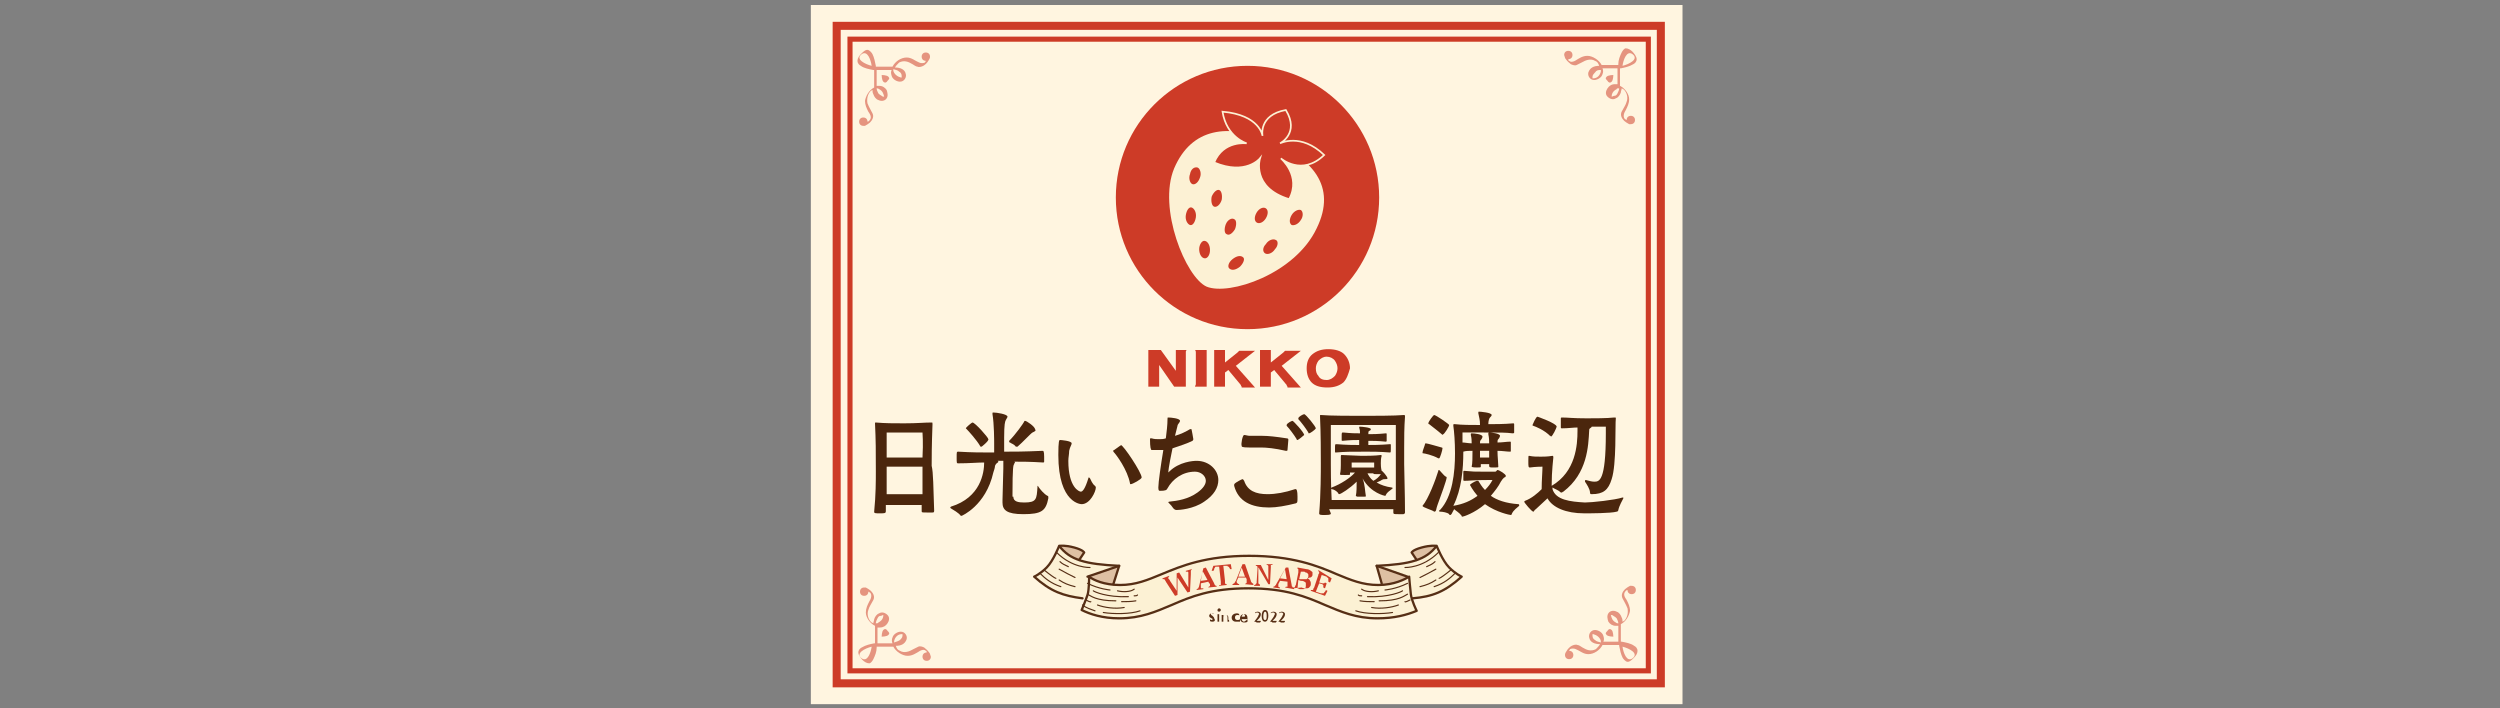 <?xml version="1.0" encoding="utf-8"?>
<!-- Generator: Adobe Illustrator 28.2.0, SVG Export Plug-In . SVG Version: 6.00 Build 0)  -->
<svg version="1.1" id="_x32_" xmlns="http://www.w3.org/2000/svg" xmlns:xlink="http://www.w3.org/1999/xlink" x="0px" y="0px"
	 viewBox="0 0 300 85" style="enable-background:new 0 0 300 85;" xml:space="preserve">
<rect x="0" y="0" width="300" height="85" fill="#808080" stroke="none"/>
<style type="text/css">
	.st0{fill:#FFF5E0;}
	.st1{fill:none;stroke:#CD3B27;stroke-width:0.965;stroke-miterlimit:10;}
	.st2{fill:none;stroke:#CD3B27;stroke-width:0.613;stroke-miterlimit:10;}
	.st3{opacity:0.52;}
	.st4{fill:#CD3B27;}
	.st5{fill:#FCF1D4;}
	.st6{fill:#CD3B27;stroke:#FCF1D4;stroke-width:0.206;stroke-miterlimit:10;}
	.st7{fill:#DEC0A3;}
	.st8{fill:none;stroke:#562E15;stroke-width:0.278;stroke-linecap:round;stroke-linejoin:round;stroke-miterlimit:10;}
	.st9{fill:none;stroke:#562E15;stroke-width:0.139;stroke-linecap:round;stroke-linejoin:round;stroke-miterlimit:10;}
	.st10{fill:#562E15;}
	.st11{fill:#4B260D;}
	.st12{fill:none;}
</style>
<rect x="97.3" y="0.6" class="st0" width="104.6" height="83.9"/>
<rect x="100.4" y="3.1" class="st1" width="98.9" height="78.9"/>
<rect x="102" y="4.7" class="st2" width="95.8" height="75.8"/>
<g class="st3">
	<path class="st4" d="M111.6,6.8c0-0.3-0.2-0.5-0.5-0.5c-0.3,0-0.5,0.2-0.5,0.5c0,0.3,0.2,0.5,0.5,0.5c0,0,0,0,0,0
		c0,0.1-0.1,0.1-0.1,0.2c-0.2,0.1-0.5,0.1-0.7,0c-0.5-0.2-0.9-0.6-1.5-0.6c-0.7,0-1.4,0.5-1.7,1.1c-0.7,0-1.3,0-2,0c0,0,0,0,0,0
		c0,0,0,0,0,0c0,0,0-0.1,0-0.1c-0.1-0.5-0.2-1-0.4-1.4c-0.1-0.2-0.3-0.4-0.5-0.5c-0.3-0.1-0.6,0.2-0.8,0.4c-0.2,0.2-0.5,0.5-0.5,0.9
		c0,0.3,0.2,0.5,0.4,0.6c0.4,0.3,1,0.4,1.5,0.5c0,0,0,0,0.1,0c0,0.5,0,1.1,0,1.7c0,0.1,0,0.3,0,0.4c-0.6,0.3-1,1-1.1,1.6
		c0,0.5,0.2,0.9,0.4,1.3c0.2,0.3,0.5,0.7,0.1,1.1c0,0-0.1,0.1-0.2,0.1c0,0,0,0,0,0c0-0.3-0.2-0.5-0.5-0.5c-0.3,0-0.5,0.2-0.5,0.5
		c0,0.3,0.2,0.5,0.5,0.5c0.1,0,0.1,0,0.2,0c0.2-0.1,0.5-0.3,0.6-0.4c0.3-0.3,0.5-0.7,0.3-1.1c-0.2-0.4-0.4-0.7-0.6-1.2
		c-0.1-0.5,0-1.1,0.4-1.5c0.1,0,0.1-0.1,0.2-0.1c0,0.2,0,0.3,0.1,0.5c0.1,0.3,0.3,0.6,0.6,0.7c0.4,0.2,0.8,0.1,1-0.2
		c0.2-0.3,0.1-0.7,0-1c-0.2-0.3-0.5-0.5-0.9-0.5c-0.1,0-0.2,0-0.3,0c0-0.4,0-0.8,0-1.2c0-0.2,0-0.5,0-0.7c0.5,0,1,0,1.5,0
		c0.1,0,0.2,0,0.3,0c-0.1,0.2-0.1,0.4,0,0.7c0.1,0.4,0.6,0.7,1,0.7c0.5,0,0.8-0.5,0.7-0.9c-0.1-0.6-0.7-0.8-1.3-0.8c0,0,0,0,0,0
		c0.1-0.2,0.3-0.4,0.5-0.6c0.6-0.3,1.1-0.1,1.6,0.2c0.2,0.1,0.4,0.3,0.6,0.3c0.2,0.1,0.5,0,0.7-0.1c0.2-0.1,0.5-0.4,0.6-0.6
		C111.6,7,111.6,6.9,111.6,6.8z M105.5,10.7c0.4,0.2,0.5,0.5,0.6,0.9c0,0,0,0,0,0c-0.1,0-0.2,0-0.3-0.1c-0.2-0.1-0.3-0.2-0.4-0.3
		c-0.1-0.2-0.2-0.4-0.2-0.6C105.2,10.6,105.4,10.6,105.5,10.7z M103.4,6.5c0.7-0.5,1.1,0.7,1.2,1.4C103.8,7.7,102.6,7.1,103.4,6.5z
		 M107.9,8.6c0.2,0.1,0.3,0.3,0.3,0.5c0,0,0,0.1,0,0.2c0,0-0.1,0-0.1,0c-0.4-0.1-0.8-0.4-0.9-0.8c0-0.1,0-0.1,0-0.2
		C107.5,8.4,107.7,8.4,107.9,8.6z"/>
	<path class="st4" d="M105.8,9c0,0,0,0.6,0.2,0.8c0.2,0.2,0.4,0.1,0.5-0.1c0.2-0.2,0.3-0.3,0.1-0.5C106.4,9,105.8,9,105.8,9z"/>
</g>
<g class="st3">
	<path class="st4" d="M187.9,7.1c0.2,0.3,0.5,0.5,0.6,0.6c0.2,0.1,0.5,0.2,0.7,0.1c0.2-0.1,0.4-0.2,0.6-0.3c0.5-0.3,1.1-0.5,1.6-0.2
		c0.3,0.1,0.4,0.3,0.5,0.6c0,0,0,0,0,0c-0.6,0-1.1,0.2-1.3,0.8c-0.1,0.4,0.2,0.9,0.7,0.9c0.4,0,0.9-0.3,1-0.7c0.1-0.2,0.1-0.5,0-0.7
		c0.1,0,0.2,0,0.3,0c0.5,0,1,0,1.5,0c0,0.2,0,0.5,0,0.7c0,0.4,0,0.8,0,1.2c-0.1,0-0.2,0-0.3,0c-0.4,0-0.7,0.2-0.9,0.5
		c-0.2,0.3-0.3,0.7,0,1c0.3,0.3,0.7,0.4,1,0.2c0.3-0.1,0.5-0.4,0.6-0.7c0-0.2,0.1-0.3,0.1-0.5c0.1,0,0.1,0.1,0.2,0.1
		c0.4,0.3,0.6,1,0.4,1.5c-0.1,0.4-0.4,0.8-0.6,1.2c-0.2,0.4,0,0.8,0.3,1.1c0.1,0.1,0.4,0.3,0.6,0.4c0.1,0,0.1,0,0.2,0
		c0.3,0,0.5-0.2,0.5-0.5c0-0.3-0.2-0.5-0.5-0.5c-0.3,0-0.5,0.2-0.5,0.5c0,0,0,0,0,0c-0.1,0-0.1-0.1-0.2-0.1
		c-0.3-0.3-0.1-0.8,0.1-1.1c0.2-0.4,0.4-0.8,0.4-1.3c0-0.6-0.5-1.3-1.1-1.6c0-0.1,0-0.3,0-0.4c0-0.5,0-1.1,0-1.7c0,0,0,0,0.1,0
		c0.5-0.1,1-0.2,1.5-0.5c0.2-0.1,0.4-0.3,0.4-0.6c0-0.3-0.3-0.7-0.5-0.9c-0.2-0.2-0.5-0.4-0.8-0.4c-0.2,0-0.4,0.3-0.5,0.5
		c-0.2,0.4-0.4,0.9-0.4,1.4c0,0,0,0.1,0,0.1c0,0,0,0,0,0c0,0,0,0,0,0c-0.7,0-1.3,0-2,0c-0.3-0.6-1.1-1.1-1.7-1.1
		c-0.6,0-1,0.3-1.5,0.6c-0.2,0.1-0.5,0.2-0.7,0c-0.1,0-0.1-0.1-0.1-0.2c0,0,0,0,0,0c0.3,0,0.5-0.2,0.5-0.5c0-0.3-0.2-0.5-0.5-0.5
		c-0.3,0-0.5,0.2-0.5,0.5C187.8,6.9,187.8,7,187.9,7.1z M194.3,10.6c0,0.2-0.1,0.4-0.2,0.6c-0.1,0.2-0.2,0.3-0.4,0.3
		c-0.1,0-0.2,0.1-0.3,0.1c0,0,0,0,0,0c0-0.4,0.2-0.7,0.6-0.9C194,10.6,194.1,10.6,194.3,10.6z M194.7,7.9c0.1-0.7,0.5-1.9,1.2-1.4
		C196.7,7.1,195.5,7.7,194.7,7.9z M192.1,8.4c0,0.1,0,0.1,0,0.2c-0.1,0.4-0.4,0.8-0.9,0.8c0,0-0.1,0-0.1,0c0-0.1,0-0.2,0-0.2
		c0-0.2,0.2-0.4,0.3-0.5C191.6,8.4,191.8,8.4,192.1,8.4z"/>
	<path class="st4" d="M193.6,9c0,0,0,0.6-0.2,0.8c-0.2,0.2-0.4,0.1-0.5-0.1c-0.2-0.2-0.3-0.3-0.1-0.5C193,9,193.6,9,193.6,9z"/>
</g>
<g class="st3">
	<path class="st4" d="M111.5,78.3c-0.2-0.3-0.5-0.5-0.6-0.6c-0.2-0.1-0.5-0.2-0.7-0.1c-0.2,0.1-0.4,0.2-0.6,0.3
		c-0.5,0.3-1.1,0.5-1.6,0.2c-0.3-0.1-0.4-0.3-0.5-0.6c0,0,0,0,0,0c0.6,0,1.1-0.2,1.3-0.8c0.1-0.4-0.2-0.9-0.7-0.9
		c-0.4,0-0.9,0.3-1,0.7c-0.1,0.2-0.1,0.5,0,0.7c-0.1,0-0.2,0-0.3,0c-0.5,0-1,0-1.5,0c0-0.2,0-0.5,0-0.7c0-0.4,0-0.8,0-1.2
		c0.1,0,0.2,0,0.3,0c0.4,0,0.7-0.2,0.9-0.5c0.2-0.3,0.3-0.7,0-1c-0.3-0.3-0.7-0.4-1-0.2c-0.3,0.1-0.5,0.4-0.6,0.7
		c0,0.2-0.1,0.3-0.1,0.5c-0.1,0-0.1-0.1-0.2-0.1c-0.4-0.3-0.6-1-0.4-1.5c0.1-0.4,0.4-0.8,0.6-1.2c0.2-0.4,0-0.8-0.3-1.1
		c-0.1-0.1-0.4-0.3-0.6-0.4c-0.1,0-0.1,0-0.2,0c-0.3,0-0.5,0.2-0.5,0.5c0,0.3,0.2,0.5,0.5,0.5c0.3,0,0.5-0.2,0.5-0.5c0,0,0,0,0,0
		c0.1,0,0.1,0.1,0.2,0.1c0.3,0.3,0.1,0.8-0.1,1.1c-0.2,0.4-0.4,0.8-0.4,1.3c0,0.6,0.5,1.3,1.1,1.6c0,0.1,0,0.3,0,0.4
		c0,0.5,0,1.1,0,1.7c0,0,0,0-0.1,0c-0.5,0.1-1,0.2-1.5,0.5c-0.2,0.1-0.4,0.3-0.4,0.6c0,0.3,0.3,0.7,0.5,0.9c0.2,0.2,0.5,0.4,0.8,0.4
		c0.2,0,0.4-0.3,0.5-0.5c0.2-0.4,0.4-0.9,0.4-1.4c0,0,0-0.1,0-0.1c0,0,0,0,0,0c0,0,0,0,0,0c0.7,0,1.3,0,2,0c0.3,0.6,1.1,1.1,1.7,1.1
		c0.6,0,1-0.3,1.5-0.6c0.2-0.1,0.5-0.2,0.7,0c0.1,0,0.1,0.1,0.1,0.2c0,0,0,0,0,0c-0.3,0-0.5,0.2-0.5,0.5c0,0.3,0.2,0.5,0.5,0.5
		c0.3,0,0.5-0.2,0.5-0.5C111.6,78.5,111.6,78.4,111.5,78.3z M105.1,74.8c0-0.2,0.1-0.4,0.2-0.6c0.1-0.2,0.2-0.3,0.4-0.3
		c0.1,0,0.2-0.1,0.3-0.1c0,0,0,0,0,0c0,0.4-0.2,0.7-0.6,0.9C105.4,74.8,105.2,74.8,105.1,74.8z M104.6,77.6
		c-0.1,0.7-0.5,1.9-1.2,1.4C102.6,78.4,103.8,77.8,104.6,77.6z M107.3,77.1c0-0.1,0-0.1,0-0.2c0.1-0.4,0.4-0.8,0.9-0.8
		c0,0,0.1,0,0.1,0c0,0.1,0,0.2,0,0.2c0,0.2-0.2,0.4-0.3,0.5C107.7,77,107.5,77,107.3,77.1z"/>
	<path class="st4" d="M105.8,76.4c0,0,0-0.6,0.2-0.8c0.2-0.2,0.4-0.1,0.5,0.1c0.2,0.2,0.3,0.3,0.1,0.5
		C106.4,76.4,105.8,76.4,105.8,76.4z"/>
</g>
<g class="st3">
	<path class="st4" d="M187.8,78.6c0,0.3,0.2,0.5,0.5,0.5c0.3,0,0.5-0.2,0.5-0.5c0-0.3-0.2-0.5-0.5-0.5c0,0,0,0,0,0
		c0-0.1,0.1-0.1,0.1-0.2c0.2-0.1,0.5-0.1,0.7,0c0.5,0.2,0.9,0.6,1.5,0.6c0.7,0,1.4-0.5,1.7-1.1c0.7,0,1.3,0,2,0c0,0,0,0,0,0
		c0,0,0,0,0,0c0,0,0,0.1,0,0.1c0.1,0.5,0.2,1,0.4,1.4c0.1,0.2,0.3,0.4,0.5,0.5c0.3,0.1,0.6-0.2,0.8-0.4c0.2-0.2,0.5-0.5,0.5-0.9
		c0-0.3-0.2-0.5-0.4-0.6c-0.4-0.3-1-0.4-1.5-0.5c0,0,0,0-0.1,0c0-0.5,0-1.1,0-1.7c0-0.1,0-0.3,0-0.4c0.6-0.3,1-1,1.1-1.6
		c0-0.5-0.2-0.9-0.4-1.3c-0.2-0.3-0.5-0.7-0.1-1.1c0,0,0.1-0.1,0.2-0.1c0,0,0,0,0,0c0,0.3,0.2,0.5,0.5,0.5c0.3,0,0.5-0.2,0.5-0.5
		c0-0.3-0.2-0.5-0.5-0.5c-0.1,0-0.1,0-0.2,0c-0.2,0.1-0.5,0.3-0.6,0.4c-0.3,0.3-0.5,0.7-0.3,1.1c0.2,0.4,0.4,0.7,0.6,1.2
		c0.1,0.5,0,1.1-0.4,1.5c-0.1,0-0.1,0.1-0.2,0.1c0-0.2,0-0.3-0.1-0.5c-0.1-0.3-0.3-0.6-0.6-0.7c-0.4-0.2-0.8-0.1-1,0.2
		c-0.2,0.3-0.1,0.7,0,1c0.2,0.3,0.5,0.5,0.9,0.5c0.1,0,0.2,0,0.3,0c0,0.4,0,0.8,0,1.2c0,0.2,0,0.5,0,0.7c-0.5,0-1,0-1.5,0
		c-0.1,0-0.2,0-0.3,0c0.1-0.2,0.1-0.4,0-0.7c-0.1-0.4-0.6-0.7-1-0.7c-0.5,0-0.8,0.5-0.7,0.9c0.1,0.6,0.7,0.8,1.3,0.8c0,0,0,0,0,0
		c-0.1,0.2-0.3,0.4-0.5,0.6c-0.6,0.3-1.1,0.1-1.6-0.2c-0.2-0.1-0.4-0.3-0.6-0.3c-0.2-0.1-0.5,0-0.7,0.1c-0.2,0.1-0.5,0.4-0.6,0.6
		C187.8,78.4,187.8,78.5,187.8,78.6z M193.9,74.7c-0.4-0.2-0.5-0.5-0.6-0.9c0,0,0,0,0,0c0.1,0,0.2,0,0.3,0.1
		c0.2,0.1,0.3,0.2,0.4,0.3c0.1,0.2,0.2,0.4,0.2,0.6C194.1,74.8,194,74.8,193.9,74.7z M195.9,79c-0.7,0.5-1.1-0.7-1.2-1.4
		C195.5,77.8,196.7,78.4,195.9,79z M191.4,76.8c-0.2-0.1-0.3-0.3-0.3-0.5c0,0,0-0.1,0-0.2c0,0,0.1,0,0.1,0c0.4,0.1,0.8,0.4,0.9,0.8
		c0,0.1,0,0.1,0,0.2C191.8,77,191.6,77,191.4,76.8z"/>
	<path class="st4" d="M193.6,76.4c0,0,0-0.6-0.2-0.8c-0.2-0.2-0.4-0.1-0.5,0.1c-0.2,0.2-0.3,0.3-0.1,0.5
		C193,76.4,193.6,76.4,193.6,76.4z"/>
</g>
<g>
	<g>
		<path class="st4" d="M142.3,42.2v4.2h-1.4l-1.8-2.6v2.4c0,0.1,0,0.1,0,0.2h-1.3c0,0,0-0.1,0-0.2V42h1.5l1.8,2.5v-2.3
			c0-0.1,0-0.1,0-0.2h1.3C142.3,42.1,142.3,42.2,142.3,42.2z"/>
		<path class="st4" d="M143.4,46.4c0-0.1,0.1-0.2,0.1-0.3v-3.8c0-0.1,0-0.2-0.1-0.3h1.4c0,0.1,0,0.2,0,0.3v3.8c0,0.1,0,0.2,0,0.3
			H143.4z"/>
		<path class="st4" d="M149,46.4c0,0-0.1-0.1-0.1-0.2l-1.5-1.8l-0.4,0.3v1.5c0,0.1,0,0.1,0,0.2h-1.3c0-0.1,0-0.1,0-0.2v-4
			c0,0,0-0.1,0-0.2h1.3c0,0.1,0,0.1,0,0.2v1.3l1.5-1.2c0.1-0.1,0.1-0.1,0.2-0.2h1.9l-2.3,1.8l2.3,2.6H149z"/>
		<path class="st4" d="M154.5,46.4c0,0-0.1-0.1-0.1-0.2l-1.5-1.8l-0.4,0.3v1.5c0,0.1,0,0.1,0,0.2h-1.3c0-0.1,0-0.1,0-0.2v-4
			c0,0,0-0.1,0-0.2h1.3c0,0.1,0,0.1,0,0.2v1.3l1.5-1.2c0.1-0.1,0.1-0.1,0.2-0.2h1.9l-2.3,1.8l2.3,2.6H154.5z"/>
		<path class="st4" d="M161.2,45.9c-0.5,0.4-1.1,0.6-1.9,0.6c-0.9,0-1.5-0.2-1.9-0.6c-0.4-0.4-0.6-1-0.6-1.7c0-0.7,0.2-1.3,0.7-1.7
			c0.5-0.4,1.1-0.6,1.9-0.6c0.8,0,1.5,0.2,1.9,0.6c0.4,0.4,0.7,1,0.7,1.7C161.8,44.9,161.6,45.5,161.2,45.9z M160.2,43.3
			c-0.2-0.3-0.6-0.5-1-0.5c-0.4,0-0.7,0.2-1,0.5c-0.2,0.3-0.3,0.6-0.3,0.9c0,0.4,0.1,0.7,0.3,0.9c0.2,0.4,0.6,0.5,1,0.5
			c0.4,0,0.7-0.2,1-0.5c0.2-0.3,0.3-0.6,0.3-0.9C160.5,43.9,160.4,43.6,160.2,43.3z"/>
	</g>
</g>
<g>
	<circle class="st4" cx="149.7" cy="23.7" r="15.8"/>
	<g>
		<path class="st5" d="M152.4,16.9c5,2.1,8.1,5.4,5.6,10.5c-2.6,5.5-10.5,8.1-13.2,7c-2.5-1.1-5.9-9.4-3.9-14.2
			C143,15.3,147.4,14.8,152.4,16.9z"/>
		<path class="st6" d="M146.7,13.4c0.5,3.1,2.9,3.8,2.9,3.8s-2.8-0.4-3.9,2.3c3.8,1.6,5.5-0.5,5.5-0.5s-1.1,3.5,3.5,4.9
			c1.5-2.8-1-4.9-1-4.9s2.5,2.2,5.2-0.4c-2.8-2.7-5.3-1.4-5.3-1.4s2.4-1.2,0.7-4c-3.3,0.6-2.8,3.1-2.8,3.1S151.2,13.8,146.7,13.4z"
			/>
		<g>
			<g>
				<path class="st4" d="M147.1,26.9c-0.2,0.5-0.2,1.1,0.1,1.2c0.3,0.2,0.7-0.1,1-0.6c0.2-0.5,0.2-1.1-0.1-1.2
					C147.8,26.1,147.3,26.4,147.1,26.9z"/>
			</g>
			<g>
				<path class="st4" d="M156.1,26.4c-0.3,0.5-0.8,0.7-1.1,0.6c-0.3-0.2-0.3-0.7,0-1.2c0.3-0.5,0.8-0.7,1.1-0.6
					C156.4,25.4,156.4,26,156.1,26.4z"/>
				<path class="st4" d="M151.9,26.2c-0.3,0.5-0.8,0.7-1.1,0.5c-0.3-0.2-0.3-0.7,0-1.2c0.3-0.5,0.8-0.7,1.1-0.5
					C152.2,25.2,152.2,25.7,151.9,26.2z"/>
				<path class="st4" d="M153,29.9c-0.3,0.5-0.9,0.7-1.2,0.5c-0.3-0.2-0.3-0.7,0.1-1.1c0.3-0.5,0.9-0.7,1.2-0.5
					C153.4,28.9,153.4,29.5,153,29.9z"/>
				<path class="st4" d="M148.8,32c-0.5,0.4-1,0.5-1.3,0.2c-0.2-0.2-0.1-0.7,0.4-1.1c0.5-0.4,1-0.5,1.3-0.2
					C149.4,31.1,149.2,31.6,148.8,32z"/>
			</g>
			<g>
				<path class="st4" d="M142.8,20.9c-0.2,0.5,0,1.1,0.3,1.2c0.3,0.1,0.7-0.2,0.9-0.8c0.2-0.5,0-1.1-0.3-1.2
					C143.3,20,142.9,20.3,142.8,20.9z"/>
				<path class="st4" d="M145.4,23.6c-0.1,0.5,0,1.1,0.3,1.2c0.3,0.1,0.7-0.2,0.9-0.8c0.1-0.5,0-1.1-0.3-1.2
					C146,22.7,145.6,23.1,145.4,23.6z"/>
				<path class="st4" d="M142.3,25.8c-0.1,0.6,0.2,1.1,0.5,1.2c0.3,0.1,0.6-0.3,0.7-0.9c0.1-0.6-0.2-1.1-0.5-1.2
					C142.7,24.8,142.4,25.2,142.3,25.8z"/>
				<path class="st4" d="M143.9,29.9c0,0.6,0.3,1.1,0.7,1.1c0.3,0,0.6-0.4,0.6-1c0-0.6-0.3-1.1-0.7-1.1
					C144.2,28.9,143.9,29.4,143.9,29.9z"/>
			</g>
		</g>
	</g>
</g>
<g>
	<path class="st7" d="M129.3,67.5l0.8-1.2c0,0-0.1-0.3-1.2-0.6c-1.1-0.3-1.7-0.2-1.7-0.2s0.2,0.7,0.9,1.2
		C128.8,67.2,129.3,67.5,129.3,67.5z"/>
	<path class="st5" d="M127.1,65.5c0,0-0.7,1.8-1.5,2.6c-0.8,0.8-1.5,1.1-1.5,1.1c2.5,2.2,4.1,2.5,7.6,2.7l2.6-4
		C130.2,67.7,128.4,67.2,127.1,65.5z"/>
	<polygon class="st7" points="130.5,69.2 131.3,73.3 132.5,73.8 134.3,67.9 	"/>
	<path class="st7" d="M170.2,67.5l-0.8-1.2c0,0,0.1-0.3,1.2-0.6c1.1-0.3,1.7-0.2,1.7-0.2s-0.2,0.7-0.9,1.2
		C170.7,67.2,170.2,67.5,170.2,67.5z"/>
	<path class="st5" d="M172.3,65.5c0,0,0.7,1.8,1.5,2.6c0.8,0.8,1.5,1.1,1.5,1.1c-2.5,2.2-4.1,2.5-7.6,2.7l-2.6-4
		C169.3,67.7,171.1,67.2,172.3,65.5z"/>
	<polygon class="st7" points="168.9,69.2 168.2,73.3 166.9,73.8 165.2,67.9 	"/>
	<path class="st5" d="M165.3,74.2c-2.6,0-4.4-0.8-6.3-1.6c-2.3-1-4.7-2-9.2-2c-4.5,0-6.9,1-9.2,2c-1.9,0.8-3.7,1.6-6.3,1.6
		c-2,0-3.5-0.5-4.5-1c0,0,0.5-1.2,0.7-1.8c0.2-0.6,0.2-2.2,0.2-2.2c0.5,0.4,1.8,1,3.7,1c1.9,0,3.3-0.6,5-1.3c2.4-1,5.3-2.2,10.5-2.2
		c5.2,0,8.2,1.2,10.5,2.2c1.7,0.7,3.1,1.3,5,1.3c1.9,0,3.2-0.7,3.7-1c0,0,0.1,1.3,0.2,2.1c0.1,0.8,0.7,2,0.7,2
		C168.8,73.8,167.3,74.2,165.3,74.2z"/>
	<path class="st8" d="M129.5,67.2l0.6-0.9c0,0-0.1-0.3-1.2-0.6c-1.1-0.3-1.7-0.2-1.7-0.2"/>
	<path class="st8" d="M134.3,67.9c-4.1-0.2-5.9-0.7-7.2-2.4c0,0-0.7,1.8-1.5,2.6c-0.8,0.8-1.5,1.1-1.5,1.1c2,1.8,3.5,2.3,5.8,2.6"/>
	<polyline class="st8" points="133.6,70.1 134.3,67.9 130.5,69.2 	"/>
	<path class="st8" d="M170,67.2l-0.6-0.9c0,0,0.1-0.3,1.2-0.6c1.1-0.3,1.7-0.2,1.7-0.2"/>
	<path class="st8" d="M165.2,67.9c4.1-0.2,5.9-0.7,7.2-2.4c0,0,0.7,1.8,1.5,2.6c0.8,0.8,1.5,1.1,1.5,1.1c-2,1.8-3.5,2.4-5.9,2.6"/>
	<polyline class="st8" points="165.8,70 165.2,67.9 168.9,69.2 	"/>
	<path class="st8" d="M165.3,74.2c-2.6,0-4.4-0.8-6.3-1.6c-2.3-1-4.7-2-9.2-2c-4.5,0-6.9,1-9.2,2c-1.9,0.8-3.7,1.6-6.3,1.6
		c-2,0-3.5-0.5-4.5-1c0,0,0.5-1.2,0.7-1.8c0.2-0.6,0.2-2.2,0.2-2.2c0.5,0.4,1.8,1,3.7,1c1.9,0,3.3-0.6,5-1.3c2.4-1,5.3-2.2,10.5-2.2
		c5.2,0,8.2,1.2,10.5,2.2c1.7,0.7,3.1,1.3,5,1.3c1.9,0,3.2-0.7,3.7-1c0,0,0.1,1.3,0.2,2.1c0.1,0.8,0.7,2,0.7,2
		C168.8,73.8,167.3,74.2,165.3,74.2z"/>
	<g>
		<path class="st9" d="M127.1,69.6c0.6,0.4,1.1,0.6,1.9,0.8"/>
		<path class="st9" d="M125.3,68.4c0.6,0.5,1.3,1,1.4,1"/>
		<path class="st9" d="M126.8,66.3c1.9,1.9,4,1.8,4,1.8"/>
		<path class="st9" d="M127.1,68.3c0.7,0.4,1.3,0.7,1.9,1"/>
		<path class="st9" d="M127.2,67.4c0.3,0.3,0.6,0.4,1,0.6"/>
		<path class="st9" d="M124.8,68.8c0.6,0.6,1.3,1.2,2.5,1.6"/>
	</g>
	<g>
		<path class="st9" d="M132.4,73.5c1.2,0.2,3.3,0.2,4.4-0.2"/>
		<path class="st9" d="M134.1,70.9c0,0,0.4,0.1,0.8,0.1c0.9,0,1.2-0.3,1.2-0.3"/>
		<path class="st9" d="M134.6,72.2c0.6,0,1.1,0,1.7-0.1"/>
		<path class="st9" d="M136.1,71.5c0.2,0,0.3,0,0.4-0.1"/>
		<path class="st9" d="M131.7,72.6c0.8,0.3,2.1,0.5,3.2,0.3"/>
		<path class="st9" d="M130.3,72c0.2,0.1,0.6,0.3,0.6,0.2"/>
		<path class="st9" d="M130.5,70c1.4,0.7,2.7,0.8,2.7,0.8"/>
		<path class="st9" d="M130.5,71.3c0.4,0.2,1,0.8,3.4,0.8"/>
		<path class="st9" d="M131.2,70.9c0.1,0.1,1.6,0.8,4.2,0.7"/>
		<path class="st9" d="M129.9,72.6c0.5,0.4,1,0.5,1.5,0.7"/>
	</g>
	<g>
		<path class="st9" d="M167.1,73.5c-1.2,0.2-3.3,0.2-4.4-0.2"/>
		<path class="st9" d="M165.4,70.9c0,0-0.4,0.1-0.8,0.1c-0.9,0-1.2-0.3-1.2-0.3"/>
		<path class="st9" d="M164.9,72.2c-0.6,0-1.1,0-1.7-0.1"/>
		<path class="st9" d="M163.4,71.5c-0.2,0-0.3,0-0.4-0.1"/>
		<path class="st9" d="M167.8,72.6c-0.8,0.3-2.1,0.5-3.2,0.3"/>
		<path class="st9" d="M169.2,72c-0.2,0.1-0.6,0.3-0.6,0.2"/>
		<path class="st9" d="M168.9,70c-1.4,0.7-2.7,0.8-2.7,0.8"/>
		<path class="st9" d="M168.9,71.3c-0.4,0.2-1,0.8-3.4,0.8"/>
		<path class="st9" d="M168.3,70.9c-0.1,0.1-1.6,0.8-4.2,0.7"/>
	</g>
	<g>
		<path class="st9" d="M172.3,69.6c-0.6,0.4-1.1,0.6-1.9,0.8"/>
		<path class="st9" d="M174.1,68.4c-0.6,0.5-1.3,1-1.4,1"/>
		<path class="st9" d="M172.6,66.3c-1.9,1.9-4,1.8-4,1.8"/>
		<path class="st9" d="M172.3,68.3c-0.7,0.4-1.3,0.7-1.9,1"/>
		<path class="st9" d="M172.2,67.4c-0.3,0.3-0.6,0.4-1,0.6"/>
		<path class="st9" d="M174.6,68.8c-0.6,0.6-1.3,1.2-2.5,1.6"/>
	</g>
</g>
<g>
	<path class="st4" d="M141.3,69.3l0,2.1l-0.3,0.1l-1.1-1.7c0-0.1-0.1-0.1-0.1-0.2c0,0-0.1-0.1-0.1-0.1c0,0-0.1,0-0.1,0
		c0,0-0.1,0-0.1,0l0-0.1l0.8-0.3l0,0.1c-0.1,0-0.1,0.1-0.1,0.1c0,0,0,0.1,0,0.1c0,0,0,0.1,0.1,0.1c0,0.1,0.1,0.1,0.1,0.2l0.8,1.2
		l0-2.1l0.3-0.1l1.1,1.8l0-1.4c0-0.2,0-0.3,0-0.4c0-0.1-0.1-0.1-0.1-0.1c0,0-0.1,0-0.2,0l0-0.1l0.7-0.2l0,0.1c0,0-0.1,0-0.1,0.1
		c0,0,0,0,0,0.1c0,0,0,0.1,0,0.1c0,0.1,0,0.1,0,0.2l-0.1,2.1l-0.3,0.1L141.3,69.3z"/>
	<path class="st4" d="M145,70.5L145,70.5c0-0.1,0.1-0.1,0.1-0.1c0,0,0,0,0.1-0.1c0,0,0-0.1,0-0.1c0,0,0-0.1,0-0.1c0,0,0-0.1-0.1-0.1
		l-0.1-0.2l-0.9,0.2l0,0.2c0,0.1,0,0.2,0,0.2c0,0,0,0.1,0,0.1c0,0.1,0,0.1,0.1,0.1c0,0,0.1,0,0.2,0l0,0.1l-0.8,0.1l0-0.1
		c0.1,0,0.1-0.1,0.2-0.1c0-0.1,0.1-0.2,0.1-0.3l0.5-2.1l0.3-0.1l1,1.9c0,0.1,0.1,0.2,0.1,0.2c0,0,0.1,0.1,0.1,0.1s0.1,0,0.1,0l0,0.1
		L145,70.5z M144.1,69.7l0.8-0.1l-0.6-1.1L144.1,69.7z"/>
	<path class="st4" d="M145.6,67.9l2.1-0.2l0.1,0.6l-0.2,0c0-0.1-0.1-0.2-0.1-0.2c0-0.1-0.1-0.1-0.1-0.1c0,0-0.1,0-0.1-0.1
		c0,0-0.1,0-0.2,0l-0.3,0l0.2,1.8c0,0.1,0,0.1,0,0.2c0,0,0,0.1,0,0.1c0,0,0,0,0.1,0.1c0,0,0.1,0,0.1,0l0,0.1l-0.9,0.1l0-0.1
		c0,0,0.1,0,0.1,0c0,0,0.1,0,0.1,0c0,0,0,0,0-0.1c0,0,0-0.1,0-0.1c0,0,0-0.1,0-0.2l-0.2-1.8l-0.2,0c-0.1,0-0.1,0-0.2,0
		c0,0-0.1,0-0.1,0.1c0,0-0.1,0.1-0.1,0.2c0,0.1,0,0.1-0.1,0.2l-0.2,0L145.6,67.9z"/>
	<path class="st4" d="M149.4,70.1L149.4,70.1c0.1-0.1,0.1-0.1,0.1-0.1c0,0,0.1,0,0.1-0.1c0,0,0-0.1,0-0.1c0,0,0-0.1,0-0.1
		c0,0,0-0.1,0-0.2l-0.1-0.2l-0.9,0l-0.1,0.2c0,0.1-0.1,0.2-0.1,0.2c0,0,0,0.1,0,0.1c0,0.1,0,0.1,0.1,0.2c0,0,0.1,0.1,0.2,0.1l0,0.1
		l-0.8,0l0-0.1c0.1,0,0.1-0.1,0.2-0.1c0.1-0.1,0.1-0.2,0.2-0.3l0.8-2l0.3,0l0.7,2c0,0.1,0.1,0.2,0.1,0.2c0,0,0.1,0.1,0.1,0.1
		c0,0,0.1,0,0.1,0.1l0,0.1L149.4,70.1z M148.6,69.2l0.8,0l-0.4-1.1L148.6,69.2z"/>
	<path class="st4" d="M152,69.2c0,0.1,0.1,0.1,0.1,0.2c0,0.1,0.1,0.1,0.1,0.2l0,0c0-0.1,0-0.2,0-0.4c0-0.2,0-0.4,0-0.6l0-0.4
		c0-0.1,0-0.1,0-0.2c0,0,0-0.1,0-0.1c0,0,0,0-0.1-0.1c0,0-0.1,0-0.1,0l0-0.1l0.7,0l0,0.1c-0.1,0-0.1,0-0.1,0c0,0,0,0-0.1,0
		c0,0,0,0,0,0.1c0,0,0,0.1,0,0.2l-0.1,2l-0.2,0l-1-1.7c-0.1-0.1-0.1-0.2-0.1-0.2c0,0-0.1-0.1-0.1-0.1l0,0c0,0.1,0,0.3,0,0.5
		c0,0.2,0,0.5,0,0.7l0,0.4c0,0.1,0,0.1,0,0.2c0,0,0,0.1,0,0.1c0,0,0,0,0.1,0.1c0,0,0.1,0,0.1,0.1l0,0.1l-0.7,0l0-0.1
		c0.1,0,0.1,0,0.2-0.1c0,0,0-0.1,0.1-0.1c0,0,0-0.1,0-0.2l0.1-1.5c0-0.1,0-0.1,0-0.2c0,0,0-0.1,0-0.1c0,0,0,0-0.1-0.1
		c0,0-0.1,0-0.1,0l0-0.1l0.6,0L152,69.2z"/>
	<path class="st4" d="M154.2,70.5L154.2,70.5c0.1-0.1,0.1-0.1,0.2-0.1c0,0,0.1,0,0.1,0c0,0,0-0.1,0-0.1c0,0,0-0.1,0-0.1
		c0,0,0-0.1,0-0.2l0-0.2l-0.9-0.1l-0.1,0.2c0,0.1-0.1,0.1-0.1,0.2c0,0,0,0.1,0,0.1c0,0.1,0,0.1,0,0.2c0,0,0.1,0.1,0.2,0.1l0,0.1
		l-0.8-0.1l0-0.1c0.1,0,0.1,0,0.2-0.1c0.1-0.1,0.1-0.1,0.2-0.3l1.1-1.9l0.3,0l0.4,2.1c0,0.1,0,0.2,0.1,0.2c0,0.1,0,0.1,0.1,0.1
		c0,0,0.1,0.1,0.1,0.1l0,0.1L154.2,70.5z M153.6,69.4l0.8,0.1l-0.2-1.2L153.6,69.4z"/>
	<path class="st4" d="M155.1,70.6L155.1,70.6c0.1-0.1,0.2-0.1,0.2-0.1c0,0,0.1,0,0.1-0.1c0,0,0-0.1,0.1-0.2l0.3-1.5
		c0-0.1,0-0.1,0-0.2c0,0,0-0.1,0-0.1c0,0,0,0,0-0.1c0,0-0.1,0-0.1-0.1l0-0.1l1.1,0.2c0.2,0,0.4,0.1,0.5,0.2c0.1,0.1,0.2,0.1,0.2,0.2
		c0,0.1,0,0.2,0,0.3c0,0.1-0.1,0.2-0.1,0.2c-0.1,0.1-0.1,0.1-0.2,0.1c-0.1,0-0.2,0.1-0.3,0.1l0,0c0.2,0.1,0.3,0.2,0.3,0.3
		c0.1,0.1,0.1,0.2,0.1,0.4c0,0.2-0.1,0.3-0.2,0.4c-0.1,0.1-0.2,0.1-0.4,0.1c-0.2,0-0.3,0-0.5-0.1L155.1,70.6z M155.7,70.6
		c0.1,0,0.2,0.1,0.3,0.1c0.2,0,0.3,0,0.4,0c0.1,0,0.2-0.1,0.2-0.1c0.1-0.1,0.1-0.2,0.1-0.3c0-0.1,0-0.2,0-0.3c0-0.1-0.1-0.2-0.2-0.2
		c-0.1-0.1-0.2-0.1-0.4-0.1l-0.3-0.1L155.7,70.6z M156.3,69.5c0.2,0,0.4,0,0.5,0c0.1-0.1,0.2-0.2,0.2-0.3c0-0.1,0-0.2,0-0.2
		c0-0.1,0-0.1-0.1-0.2c0,0-0.1-0.1-0.2-0.1c-0.1,0-0.1-0.1-0.2-0.1c0,0-0.1,0-0.2,0c-0.1,0-0.1,0-0.2,0l-0.2,0.9L156.3,69.5z"/>
	<path class="st4" d="M159.8,69.4l-0.2,0.5l-0.2-0.1c0-0.1,0-0.1,0-0.2c0,0,0-0.1,0-0.1c0,0,0-0.1,0-0.1c0,0,0,0-0.1-0.1
		c0,0-0.1,0-0.1-0.1l-0.6-0.2l-0.3,0.9l0.4,0.1c0.1,0,0.1,0,0.1,0c0,0,0.1,0,0.1,0c0,0,0.1-0.1,0.1-0.1l0.2,0.1l-0.2,0.6l-0.2-0.1
		c0-0.1,0-0.1,0-0.2c0,0,0-0.1,0-0.1c0,0-0.1,0-0.1-0.1l-0.4-0.1l-0.4,1l0.6,0.2c0.1,0,0.1,0,0.2,0c0,0,0.1,0,0.1,0
		c0,0,0.1,0,0.1-0.1c0,0,0.1-0.1,0.1-0.1c0,0,0.1-0.1,0.1-0.2l0.2,0.1l-0.3,0.6l-1.7-0.6l0-0.1c0.1,0,0.1,0,0.2,0c0,0,0.1,0,0.1-0.1
		c0,0,0-0.1,0.1-0.2l0.5-1.5c0-0.1,0-0.1,0.1-0.2c0,0,0-0.1,0-0.1c0,0,0,0,0-0.1c0,0-0.1,0-0.1-0.1l0-0.1L159.8,69.4z"/>
</g>
<g>
	<path class="st10" d="M145.5,74.6c0,0-0.3,0-0.3-0.1c0,0,0,0,0,0c0-0.1,0-0.1,0-0.2c0,0,0,0,0,0c0,0,0,0,0,0
		c0.1,0.1,0.1,0.1,0.2,0.1c0.1,0,0.1,0,0.1-0.1c0,0,0-0.1-0.1-0.1c-0.1,0-0.1-0.1-0.2-0.1c-0.1-0.1-0.1-0.2-0.1-0.2
		c0-0.1,0.1-0.3,0.3-0.3c0,0,0.1,0,0.2,0c0,0,0,0,0,0c0,0,0,0,0,0c0,0,0,0.1,0,0.1c0,0,0,0,0,0c0,0,0,0,0,0
		c-0.1-0.1-0.2-0.1-0.2-0.1c-0.1,0-0.1,0-0.1,0.1c0,0,0,0.1,0.2,0.2c0.1,0.1,0.2,0.2,0.2,0.3C145.9,74.5,145.7,74.6,145.5,74.6z"/>
	<path class="st10" d="M146.1,73.2c0-0.1,0.1-0.2,0.2-0.2c0.1,0,0.2,0.1,0.2,0.2c0,0.1-0.1,0.2-0.2,0.2
		C146.1,73.4,146.1,73.3,146.1,73.2z M146.3,74.6c0,0-0.1,0-0.1,0c0,0-0.1,0-0.1,0h0c0,0,0,0,0,0v0c0,0,0-0.2,0-0.5
		c0-0.2,0-0.3,0-0.4c0,0,0,0,0,0c0,0,0,0,0,0c0.1,0,0.1,0,0.2,0c0,0,0,0,0,0c0,0,0,0,0,0v0c0,0.1,0,0.4,0,0.5
		C146.3,74.2,146.3,74.4,146.3,74.6L146.3,74.6C146.4,74.6,146.4,74.6,146.3,74.6L146.3,74.6z"/>
	<path class="st10" d="M147.5,74.6c0,0-0.1,0-0.1,0c0,0-0.1,0-0.1,0h0c0,0,0,0,0,0c0,0,0,0,0,0c0,0,0-0.2,0-0.4c0-0.2,0-0.4-0.2-0.4
		c-0.1,0-0.3,0.1-0.3,0.2c0,0,0,0.1,0,0.2c0,0.2,0,0.4,0,0.4c0,0,0,0,0,0c0,0,0,0,0,0h0c0,0-0.1,0-0.1,0c0,0-0.1,0-0.1,0h0
		c0,0,0,0,0,0c0,0,0,0,0,0c0-0.1,0-0.2,0-0.4c0-0.2,0-0.3,0-0.4c0,0,0,0,0,0c0,0,0,0,0,0c0.1,0,0.1,0,0.2,0c0,0,0,0,0,0c0,0,0,0,0,0
		c0,0,0,0,0,0.1c0,0,0,0,0,0c0,0,0,0,0,0c0.1,0,0.2-0.1,0.3-0.1c0.2,0,0.3,0.1,0.3,0.3c0,0.1,0,0.2,0,0.3
		C147.5,74.3,147.5,74.5,147.5,74.6C147.5,74.6,147.5,74.6,147.5,74.6C147.5,74.6,147.5,74.6,147.5,74.6L147.5,74.6z"/>
	<path class="st10" d="M148.3,74.6c-0.3,0-0.5-0.2-0.5-0.5c0-0.3,0.3-0.5,0.6-0.5c0.1,0,0.2,0,0.3,0.1c0,0,0,0,0,0c0,0,0,0,0,0
		c0,0.1,0,0.1,0,0.2c0,0,0,0,0,0c0,0,0,0,0,0c0-0.1-0.1-0.1-0.2-0.1c-0.2,0-0.3,0.1-0.3,0.3c0,0.2,0.1,0.3,0.3,0.3
		c0.1,0,0.2,0,0.3-0.1c0,0,0,0,0,0c0,0,0,0,0,0c0,0,0,0,0,0c0,0.1,0,0.1,0,0.2c0,0,0,0,0,0.1C148.5,74.6,148.4,74.6,148.3,74.6z"/>
	<path class="st10" d="M149.7,74.3c0,0.1,0,0.1,0,0.2c0,0,0,0,0,0.1c-0.1,0.1-0.3,0.1-0.4,0.1c-0.3,0-0.5-0.2-0.5-0.5
		c0-0.3,0.2-0.5,0.5-0.5c0.3,0,0.4,0.2,0.4,0.5c0,0.1,0,0.1-0.2,0.1c-0.5,0-0.5,0-0.5,0c0,0.1,0.1,0.3,0.3,0.3
		C149.5,74.5,149.6,74.4,149.7,74.3C149.6,74.3,149.6,74.3,149.7,74.3C149.7,74.3,149.7,74.3,149.7,74.3L149.7,74.3z M149,74
		c0,0,0.1,0,0.2,0c0.2,0,0.2,0,0.2-0.1c0-0.1-0.1-0.2-0.2-0.2C149.1,73.8,149,73.9,149,74C149,74,149,74,149,74L149,74z"/>
	<path class="st10" d="M150.5,74.6C150.5,74.6,150.4,74.6,150.5,74.6C150.4,74.5,150.4,74.5,150.5,74.6c0.1-0.1,0.4-0.5,0.5-0.7
		c0-0.1,0.1-0.2,0.1-0.2c0-0.1-0.1-0.2-0.2-0.2c-0.1,0-0.2,0-0.3,0.1c0,0,0,0,0,0c0,0,0,0,0,0v0c0,0,0-0.1,0-0.1c0,0,0,0,0,0
		c0,0,0.2-0.1,0.3-0.1c0.2,0,0.4,0.1,0.4,0.3c0,0.2-0.1,0.4-0.3,0.6c-0.2,0.2-0.2,0.2-0.2,0.2c0,0,0,0,0,0c0,0,0.1,0,0.1,0
		c0.2,0,0.2,0,0.4,0c0,0,0,0,0,0c0,0,0,0,0,0c0,0,0,0,0,0c0,0.1,0,0.1-0.1,0.2c0,0,0,0,0,0c0,0-0.2,0-0.4,0
		C150.7,74.6,150.6,74.6,150.5,74.6L150.5,74.6z"/>
	<path class="st10" d="M151.4,73.9c0-0.3,0.1-0.7,0.4-0.7c0.3,0,0.4,0.3,0.4,0.7c0,0.3-0.1,0.7-0.4,0.7
		C151.5,74.6,151.4,74.3,151.4,73.9z M152,73.9c0-0.2,0-0.5-0.2-0.5c-0.1,0-0.2,0.2-0.2,0.5c0,0.2,0,0.5,0.2,0.5
		C152,74.4,152,74.2,152,73.9z"/>
	<path class="st10" d="M152.4,74.6C152.4,74.6,152.3,74.6,152.4,74.6C152.3,74.5,152.3,74.5,152.4,74.6c0.1-0.1,0.4-0.5,0.5-0.7
		c0-0.1,0.1-0.2,0.1-0.2c0-0.1-0.1-0.2-0.2-0.2c-0.1,0-0.2,0-0.3,0.1c0,0,0,0,0,0c0,0,0,0,0,0v0c0,0,0-0.1,0-0.1c0,0,0,0,0,0
		c0,0,0.2-0.1,0.3-0.1c0.2,0,0.4,0.1,0.4,0.3c0,0.2-0.1,0.4-0.3,0.6c-0.2,0.2-0.2,0.2-0.2,0.2c0,0,0,0,0,0c0,0,0.1,0,0.1,0
		c0.2,0,0.2,0,0.4,0c0,0,0,0,0,0c0,0,0,0,0,0c0,0,0,0,0,0c0,0.1,0,0.1-0.1,0.2c0,0,0,0,0,0c0,0-0.2,0-0.4,0
		C152.6,74.6,152.5,74.6,152.4,74.6L152.4,74.6z"/>
	<path class="st10" d="M153.4,74.6C153.3,74.6,153.3,74.6,153.4,74.6C153.3,74.5,153.3,74.5,153.4,74.6c0.1-0.1,0.4-0.5,0.5-0.7
		c0-0.1,0.1-0.2,0.1-0.2c0-0.1-0.1-0.2-0.2-0.2c-0.1,0-0.2,0-0.3,0.1c0,0,0,0,0,0c0,0,0,0,0,0v0c0,0,0-0.1,0-0.1c0,0,0,0,0,0
		c0,0,0.2-0.1,0.3-0.1c0.2,0,0.4,0.1,0.4,0.3c0,0.2-0.1,0.4-0.3,0.6c-0.2,0.2-0.2,0.2-0.2,0.2c0,0,0,0,0,0c0,0,0.1,0,0.1,0
		c0.2,0,0.2,0,0.4,0c0,0,0,0,0,0c0,0,0,0,0,0c0,0,0,0,0,0c0,0.1,0,0.1-0.1,0.2c0,0,0,0,0,0c0,0-0.2,0-0.4,0
		C153.6,74.6,153.5,74.6,153.4,74.6L153.4,74.6z"/>
</g>
<g>
	<path class="st11" d="M112.1,61.3c0,0.2-0.1,0.2-0.2,0.2c-0.2,0-0.5,0-0.7,0c-0.6,0-0.6,0-0.6-0.2l0-0.7c-0.4,0-1.2,0-2.1,0
		c-0.8,0-1.7,0-2.2,0c0,0.2,0,0.5,0,0.7c0,0.3-0.1,0.3-0.7,0.3c-0.6,0-0.7,0-0.7-0.2v0c0.2-2,0.2-3.7,0.2-4.8c0-2.6,0-3.7-0.1-5.8v0
		c0-0.1,0-0.1,0.1-0.1c1.1,0.1,2.2,0.1,3.4,0.1c1.6,0,2.4-0.1,3.3-0.1h0c0.1,0,0.1,0,0.1,0.2c-0.1,2.7-0.1,4-0.1,5
		C112,56.7,112,58.5,112.1,61.3L112.1,61.3z M110.7,51.9c0,0-1,0-2.1,0c-1.1,0-2.2,0-2.2,0s0,1.2,0,3c0.5,0,1.4,0,2.2,0
		c0.9,0,1.8,0,2.1,0C110.8,53.1,110.7,51.9,110.7,51.9z M108.6,56c-0.8,0-1.7,0-2.2,0c0,2.6,0,3.2,0,3.3c0.5,0,1.4,0,2.2,0
		c0.9,0,1.7,0,2.1,0c0-0.9,0-1,0-3.3C110.4,56,109.6,56,108.6,56z"/>
	<path class="st11" d="M121.6,59.6c0,0.6,0.6,0.7,1.3,0.7c1.5,0,1.5-0.4,1.6-1.9c0-0.1,0-0.1,0-0.1c0,0,0.1,0,0.1,0.1
		c0.2,0.3,0.7,0.9,1.1,1.1c0.1,0,0.1,0.1,0.1,0.2c0,0,0,0,0,0.1c-0.3,1.5-0.8,1.9-3,1.9c-2,0-2.5-0.5-2.5-1.4V60
		c0-0.8,0.1-3,0.1-3.8c0-0.4,0-0.7,0-0.9h-0.7c0.1,0,0.1,0.1,0.1,0.1c0,0.1-0.1,0.1-0.2,0.2c-0.1,0.1-0.1,0.1-0.2,0.3
		c0,0.2-0.1,0.5-0.2,0.8c-0.9,4-3.8,5.2-3.8,5.2c0,0-0.1,0-0.1,0c-0.3-0.4-0.9-0.7-1.2-0.9c-0.1-0.1-0.1-0.1-0.1-0.1
		c0,0,0.1,0,0.1-0.1c3.6-1.1,4-4.1,4-5.3c-0.8,0-1.8,0.1-3.1,0.1c-0.2,0-0.2,0-0.2-0.7c0-0.7,0-0.7,0.2-0.7c1.7,0.1,2.7,0.1,4.3,0.1
		c0-0.4,0-0.7,0-1.1c0-0.3,0-2.3-0.2-3.5v-0.1c0-0.1,0-0.1,0.1-0.1c0.4,0,1.7,0.2,1.7,0.5c0,0.1-0.1,0.2-0.2,0.4
		c-0.1,0.2-0.2,0.5-0.2,2.1c0,0.6,0,1.2,0,1.7c1.2,0,2.3,0,4.6-0.1c0.1,0,0.2,0,0.2,0.7c0,0.2,0,0.5,0,0.6c0,0.1-0.1,0.1-0.1,0.1
		c-1.6-0.1-2.6-0.1-3.5-0.1c0.1,0,0.1,0.1,0.1,0.1c0,0-0.1,0.1-0.1,0.2c-0.1,0.1-0.2,0.3-0.2,3.7V59.6z M117.8,53.6
		C117.8,53.6,117.8,53.6,117.8,53.6c-0.1,0-0.2,0-0.2-0.1c-0.4-0.7-1.4-1.8-1.6-2c0,0-0.1-0.1-0.1-0.1c0-0.1,0.7-0.7,0.8-0.7
		c0.3,0,1.9,1.8,1.9,2C118.7,52.9,117.8,53.6,117.8,53.6z M123.9,51.9c-0.2,0.1-1.2,1.2-1.8,1.7c0,0-0.1,0-0.1,0c0,0-0.1,0-0.1,0
		c-0.2-0.3-0.6-0.4-0.7-0.5c0,0-0.1,0-0.1-0.1c0,0,0,0,0-0.1c0.8-0.8,1.7-2.1,1.8-2.3c0-0.1,0.1-0.1,0.1-0.1c0.2,0,1.2,0.7,1.2,1
		C124.4,51.7,124.1,51.8,123.9,51.9z"/>
	<path class="st11" d="M127,54.6c0-1.7,0.1-1.8,0.2-1.8c0.1,0,1.4,0.1,1.4,0.4c0,0.2-0.2,0.4-0.3,0.9c0,0.4-0.1,0.8-0.1,1.2
		c0,3.2,1.3,3.7,1.5,3.7c0.2,0,0.5-0.3,0.9-1.6c0-0.1,0-0.1,0.1-0.1c0,0,0.1,0.1,0.1,0.1c0.1,0.2,0.3,0.7,0.6,0.9
		c0.1,0.1,0.1,0.2,0.1,0.2c0,0.5-0.7,2-1.7,2C129.8,60.5,127,60.5,127,54.6z M134.4,53.5c0.1,0,0.1-0.1,0.1-0.1
		c0.3,0,2.5,3.3,2.5,3.9c0,0.2-1.1,0.8-1.3,0.8c-0.1,0-0.1,0-0.1-0.1c-0.3-1.6-1.6-3.4-2-3.8c0,0,0-0.1,0-0.1c0-0.1,0-0.1,0.1-0.1
		L134.4,53.5z"/>
	<path class="st11" d="M139,58.5c0-0.6,0.3-2.7,0.6-4.5c-0.2,0-0.5,0-0.7,0c-0.2,0-0.5,0-0.7,0c-0.1,0-0.2-0.3-0.2-1.3
		c0-0.1,0-0.1,0.1-0.1c0,0,0.1,0,0.1,0c0.3,0.1,0.6,0.1,0.9,0.1c0.3,0,0.5,0,0.8-0.1c0.1-0.8,0.2-1.6,0.2-2.3c0-0.2,0-0.2,0.1-0.2
		c0.3,0,1.4,0.1,1.4,0.4c0,0.2-0.3,0.4-0.3,0.6c-0.1,0.4-0.2,0.8-0.3,1.2c0.7-0.2,1.3-0.5,1.8-0.8c0,0,0.1,0,0.1,0
		c0.1,0,0.1,0,0.1,0.1c0,0,0.2,1,0.2,1.1c0,0,0,0.1-0.1,0.2c-0.6,0.3-1.5,0.6-2.4,0.9c-0.5,2.4-0.5,2.8-0.5,2.9c0,0,0,0,0,0
		c0,0,0.1-0.1,0.1-0.1c1.2-1.2,2.9-1.3,3.3-1.3c1.5,0,2.6,1.1,2.6,2.3c0,0.9-0.5,1.8-1.7,2.6c-1.3,0.9-3,1-3.3,1
		c-0.2,0-0.3-0.1-0.4-0.2c-0.2-0.3-0.3-0.4-0.5-0.6c-0.1-0.1-0.1-0.1-0.1-0.1c0-0.1,0.1-0.1,0.1-0.1c1-0.1,2.3-0.3,3.4-1.1
		c0.7-0.5,1-1,1-1.4c0-0.6-0.6-1.1-1.3-1.1c-1.5,0-2.7,0.9-3.3,2c-0.1,0.2-0.2,0.3-0.9,0.3C139.1,58.9,139,58.9,139,58.5L139,58.5z"
		/>
	<path class="st11" d="M152.3,60.9c-2.1,0-3.7-0.7-4.2-2.6c0,0,0-0.1,0-0.1c0-0.1,0-0.1,0.1-0.2c0.1-0.1,0.8-0.5,0.9-0.5
		c0.1,0,0.1,0.1,0.2,0.2c0.4,1.2,1.4,1.6,2.8,1.6c1,0,2.1-0.2,3.3-0.6c0,0,0.1,0,0.1,0c0.1,0,0.2,0.2,0.2,0.9c0,0.7,0,0.7-0.2,0.8
		C154.3,60.7,153.2,60.9,152.3,60.9z M149.3,52.2c0.2,0,0.4,0.1,0.7,0.1c0.4,0,0.9,0,1.5,0c0.7,0,1.6,0.1,2.9,0.3
		c0.2,0,0.2,0.1,0.2,0.2c0,0.2-0.1,1-0.1,1.2c0,0.1-0.1,0.1-0.1,0.1c0,0,0,0-0.1,0c-1.3-0.3-2.3-0.4-3-0.4c-0.5,0-1,0-1.4,0
		c-0.9,0-0.9-0.1-0.9-0.2C148.9,53.3,149.1,52.2,149.3,52.2L149.3,52.2z M155.7,52.8c-0.1,0-0.1,0-0.1-0.1c-0.3-0.5-0.9-1.3-1.2-1.6
		c0,0,0-0.1,0-0.1c0-0.2,0.6-0.5,0.7-0.5c0.1,0,1.4,1.4,1.4,1.7C156.4,52.3,155.8,52.8,155.7,52.8z M157.1,52c-0.1,0-0.1,0-0.1-0.1
		c-0.3-0.5-0.9-1.3-1.2-1.6c0,0,0-0.1,0-0.1c0-0.2,0.6-0.5,0.7-0.5c0.2,0,1.4,1.5,1.4,1.7C157.8,51.6,157.2,52,157.1,52z"/>
	<path class="st11" d="M159.7,61.6c0,0.1,0,0.2-0.7,0.2c-0.5,0-0.7,0-0.7-0.2c0.2-2.3,0.2-5,0.2-6c0-1.1,0-3.6-0.1-5.7
		c0-0.1,0-0.1,0.1-0.1h0c1,0.1,3.9,0.1,5,0.1c1.2,0,3.9,0,5-0.1h0c0.1,0,0.1,0.1,0.1,0.2c-0.1,1.3-0.1,2.6-0.1,3.7c0,0.9,0,1.6,0,2
		c0,0.9,0.1,3.6,0.1,5.8c0,0.1-0.1,0.2-0.2,0.2c-0.2,0-0.4,0-0.6,0c-0.5,0-0.6,0-0.6-0.2c0-0.1,0-0.2,0-0.4c-0.8,0-3,0-3.9,0
		c-0.9,0-2.9,0-3.8,0L159.7,61.6z M167.5,55.6c0-0.9,0-4.6,0-4.6s-2.9,0-3.9,0s-3.9,0-3.9,0s0,3.8,0,4.7c0,0.5,0,2.3,0.1,4.3
		c0.9,0,3,0,3.8,0c0.9,0,3.2,0,3.9,0C167.5,58.1,167.5,56,167.5,55.6z M163.9,59.5c0,0.1,0,0.1-0.2,0.1c-0.1,0-0.3,0-0.4,0
		c-0.2,0-0.3,0-0.4,0c-0.1,0-0.2-0.1-0.2-0.1v0c0.1-0.4,0.1-1.2,0.1-1.7c-0.8,0.8-1.9,1.5-2.1,1.5c0,0-0.1,0-0.1-0.1
		c-0.2-0.3-0.6-0.5-0.8-0.5c0,0-0.1-0.1-0.1-0.1c0,0,0,0,0.1-0.1c1.1-0.4,2.3-1.2,2.8-1.8h-0.6v0.2c0,0.1,0,0.1-0.6,0.1
		c-0.5,0-0.6,0-0.6-0.1v0c0.1-0.4,0.1-0.9,0.1-1.1c0-0.3,0-0.7,0-1c0-0.1,0-0.2,0.1-0.2h0c0.4,0,1.9,0.1,2.4,0.1
		c0.5,0,1.6,0,2.3-0.1c0.1,0,0.1,0.1,0.1,0.1v0c-0.1,0.3-0.1,0.7-0.1,0.9c0,0.2,0,0.5,0.1,0.9h0c0.1,0,0.7,0.7,0.7,0.9
		c0,0.1-0.1,0.1-0.3,0.1c-0.2,0-0.2,0-0.4,0.1c-0.1,0.1-0.4,0.2-0.6,0.3c0.5,0.3,1.1,0.5,1.8,0.6c0.1,0,0.1,0,0.1,0.1
		c0,0,0,0.1-0.1,0.1c-0.2,0.2-0.5,0.3-0.7,0.7c0,0.1-0.1,0.1-0.1,0.1c0,0-1.7-0.3-2.7-2.1C163.8,58.1,163.8,59,163.9,59.5
		L163.9,59.5z M164,53.4c0.7,0,1.6,0,2.8-0.1c0.1,0,0.1,0,0.1,0.1c0,0.1,0,0.3,0,0.5c0,0.3,0,0.4-0.1,0.4c-1.2-0.1-2.1-0.1-2.8-0.1
		c-2.1,0-2.5,0-3.7,0.1c-0.1,0-0.1,0-0.1-0.1c0-0.1,0-0.2,0-0.4c0-0.5,0-0.5,0.2-0.5c1.2,0.1,2.1,0.1,2.7,0.1v-0.6c-0.5,0-1,0-2,0.1
		c-0.1,0-0.1,0-0.1-0.1c0-0.1,0-0.2,0-0.4c0-0.5,0-0.5,0.2-0.5c1,0.1,1.5,0.1,2,0.1c0-0.3,0-0.4-0.1-0.7v0c0-0.1,0-0.1,0.1-0.1
		c0.2,0,1.3,0.1,1.3,0.3c0,0.1-0.1,0.2-0.2,0.2c-0.1,0.1-0.1,0.1-0.1,0.4c0.5,0,1.1,0,2.1-0.1c0.1,0,0.1,0,0.1,0.1
		c0,0.1,0,0.3,0,0.5c0,0.1,0,0.3,0,0.3c0,0.1-0.1,0.1-0.1,0.1c-1-0.1-1.5-0.1-2.1-0.1V53.4z M164.9,55.8c0-0.2,0-0.3,0-0.3
		s-1,0-1.3,0c-0.4,0-1.4,0-1.4,0s0,0.1,0,0.3v0.3c0.3,0,1.2,0,1.4,0c0.2,0,1,0,1.3,0V55.8z M164.8,56.8h-0.7
		c0.1,0.2,0.3,0.6,0.7,0.9c0.4-0.2,0.7-0.5,0.9-0.8c-0.1,0-0.2,0-0.4,0C164.9,56.9,164.8,56.9,164.8,56.8L164.8,56.8z"/>
	<path class="st11" d="M172.6,55c-0.7-0.4-1.7-0.6-1.8-0.6c-0.1,0-0.1,0-0.1-0.1c0-0.2,0.3-0.9,0.3-1c0,0,0-0.1,0.1-0.1
		c0.2,0,1.5,0.4,1.9,0.5c0.1,0,0.1,0.1,0.1,0.1c0,0.2-0.3,1.2-0.4,1.2C172.6,55,172.6,55,172.6,55z M170.7,60.7
		C170.7,60.7,170.7,60.6,170.7,60.7c0.7-0.8,1.6-3.2,1.9-4.2c0-0.1,0-0.1,0.1-0.1c0,0,0,0,0.1,0.1c0.2,0.2,0.5,0.6,0.7,0.7
		c0,0,0.1,0,0.1,0.1c0,0.3-0.7,2.2-1.1,3.3c-0.2,0.5-0.1,0.8-0.4,0.8C171.9,61.2,170.7,60.9,170.7,60.7z M173,52.1
		c-0.7-0.6-1.4-1.1-1.5-1.2c-0.1,0-0.1-0.1-0.1-0.1c0-0.2,0.6-1,0.7-1c0.2,0,1.8,1.1,1.8,1.2c0,0.2-0.6,1.1-0.7,1.1
		C173.1,52.2,173.1,52.2,173,52.1z M178.7,57.6c-1.9,0-2.4,0.1-3,0.1c0,0-0.1,0-0.1-0.1c0-0.1,0-0.3,0-0.5s0-0.4,0-0.5
		c0-0.1,0.1-0.1,0.1-0.1c1,0.1,1.3,0.1,2.3,0.1c0.5,0,1.4,0,1.4,0c0.2,0,0.2-0.2,0.3-0.2c0.2,0,1,0.5,1,0.7c0,0.1-0.1,0.2-0.2,0.2
		c-0.2,0.2-0.2,0.2-0.4,0.5c-0.3,0.6-0.7,1.1-1.2,1.7c0.7,0.5,1.8,0.9,3.3,1c0,0,0.1,0,0.1,0.1c0,0,0,0.1,0,0.1
		c-0.2,0.2-0.7,0.5-0.9,1c0,0.1-0.1,0.1-0.1,0.1c-0.1,0-1.7-0.3-3.1-1.3c-1.3,1.1-2.6,1.5-2.7,1.5c-0.1,0-0.1,0-0.1-0.1
		c-0.3-0.4-0.7-0.6-0.9-0.8l0,0c-0.3,0.5-0.3,0.7-0.5,0.7c0,0-0.1,0-0.1-0.1c-0.2-0.2-0.8-0.3-1.1-0.3c-0.1,0-0.1,0-0.1-0.1
		c0,0,0-0.1,0.1-0.1c1.5-1.6,1.8-4.5,1.8-6.8c0-1.4-0.1-2.6-0.2-3.3c0,0,0-0.1,0-0.1c0-0.1,0-0.1,0.1-0.1h0.1c0.8,0.1,2,0.1,3,0.1
		c0-0.7-0.1-0.8-0.2-1.4c0,0,0-0.1,0-0.1c0-0.1,0-0.1,0.1-0.1c0.1,0,1.5,0.1,1.5,0.4c0,0.1-0.1,0.2-0.2,0.3
		c-0.1,0.1-0.2,0.4-0.2,0.8c0.7,0,1.9,0,3-0.1h0c0.1,0,0.1,0.1,0.1,0.1v0.3c0,0.3,0,0.5,0,0.7c0,0.1-0.1,0.1-0.2,0.1
		c-0.8-0.1-1.4-0.1-3.5-0.1c-0.7,0-2,0-2.5,0l0,1.2c0.3,0,0.7,0.1,1.1,0.1c0-0.3,0-0.6-0.1-1v-0.1c0,0,0-0.1,0.1-0.1
		c0.3,0,1.3,0.1,1.3,0.4c0,0.1-0.1,0.3-0.2,0.4c-0.1,0.1-0.1,0.2-0.1,0.4h1.1c0-0.3,0-0.6-0.1-1.1v-0.1c0,0,0-0.1,0.1-0.1
		c0.2,0,1.3,0.1,1.3,0.4c0,0.1-0.1,0.3-0.2,0.4c-0.1,0.1-0.1,0.2-0.1,0.4c0.6,0,1.1-0.1,1.5-0.1h0c0.1,0,0.1,0,0.1,0.1
		c0,0.1,0,0.3,0,0.5c0,0.2,0,0.4,0,0.5c0,0.1,0,0.1-0.1,0.1c-0.4,0-0.9-0.1-1.5-0.1c0,0.7,0.1,1.5,0.1,1.9c0,0.1-0.1,0.1-0.5,0.1
		c-0.5,0-0.6,0-0.6-0.2c0-0.1,0-0.1,0-0.2c-0.2,0-0.5,0-0.6,0h-0.4c0,0.1,0,0.2,0,0.3c0,0.1-0.1,0.1-0.5,0.1c-0.6,0-0.6-0.1-0.6-0.1
		c0.1-0.3,0.1-1.2,0.1-1.9c-0.4,0-0.8,0-1.1,0.1c0,2.1-0.2,4.5-1.2,6.5c1.2-0.2,2.1-0.6,2.9-1.2c-0.6-0.7-0.9-1.3-0.9-1.3
		c0-0.1,0.5-0.4,0.8-0.5h0.1c0.1,0,0.1,0,0.1,0c0.2,0.3,0.4,0.7,0.8,1.1c0.4-0.4,0.7-0.8,0.9-1.2H178.7z M177.6,54.1
		c0,0.3,0,0.5,0,0.8h1.1c0-0.3,0-0.6,0-0.8H177.6z"/>
	<path class="st11" d="M191,59.3c-0.1,0-0.2,0-0.2-0.2c0-0.4-0.4-1-0.6-1.3c0,0,0-0.1,0-0.1c0,0,0-0.1,0.1-0.1h0
		c0.4,0.1,0.7,0.2,1,0.2c0.6,0,1.4,0,1.4-5.8c0-0.4,0-0.7,0-0.8H191c0,0.1-0.1,0.1-0.2,0.2c-0.1,0.1-0.1,0.1-0.1,0.3
		c-0.1,1.8-0.2,5.1-3.1,7.3c-0.1,0-0.1,0.1-0.2,0.1c0,0-0.1,0-0.1,0c-0.3-0.3-0.7-0.4-1-0.6v0.2c0.4,1.3,2.1,1.5,3.9,1.6
		c0.8,0,3.6-0.3,4.5-0.6c0,0,0.1,0,0.1,0c0,0,0,0,0,0c0,0,0,0.1,0,0.1c-0.1,0.2-0.5,0.9-0.6,1.4c0,0.1-0.1,0.2-0.2,0.2
		c-0.7,0.2-3.2,0.2-3.9,0.2c-2.2,0-3.8-0.7-4.4-1.8l-1.4,1.3c-0.2,0.1-0.2,0.3-0.3,0.3c-0.2,0-1.1-1.1-1.1-1.2c0,0,0.1-0.1,0.1-0.1
		c0.8-0.3,1.5-0.9,2-1.4c0-1.1,0.1-2.1,0.1-2.8V56c0,0-0.9,0-1.5,0.1h0c-0.2,0-0.2-0.1-0.2-0.8c0-0.6,0-0.6,0.1-0.6h0
		c0.5,0.1,0.8,0.1,1.4,0.1c0.3,0,0.8,0,1.4-0.1h0c0.1,0,0.1,0.1,0.1,0.2v0c0,0.2-0.2,1.5-0.2,3.4c2.9-1.7,3.1-4.9,3.1-6.6v-0.4
		c-0.5,0-1.1,0.1-1.9,0.1c0,0-0.1,0-0.1-0.1c0-0.1,0-0.3,0-0.6c0-0.2,0-0.5,0-0.5c0-0.1,0.1-0.1,0.1-0.1c0.8,0,1.3,0.1,3,0.1
		c0.8,0,2.5,0,3.3-0.1h0.1c0.1,0,0.1,0,0.1,0.1v0c-0.1,0.8,0.1,5.5-0.5,7.3C193,58.8,192.4,59.3,191,59.3L191,59.3z M186,52.3
		c-0.7-0.7-1.7-1.1-2-1.2c-0.1,0-0.1-0.1-0.1-0.1c0,0,0.4-1,0.6-1c0,0,2.3,0.8,2.3,1.2c0,0.1-0.5,1.2-0.7,1.2
		C186.1,52.3,186.1,52.3,186,52.3z"/>
</g>
<rect x="98" y="1.2" class="st12" width="103.3" height="82.7"/>
</svg>
